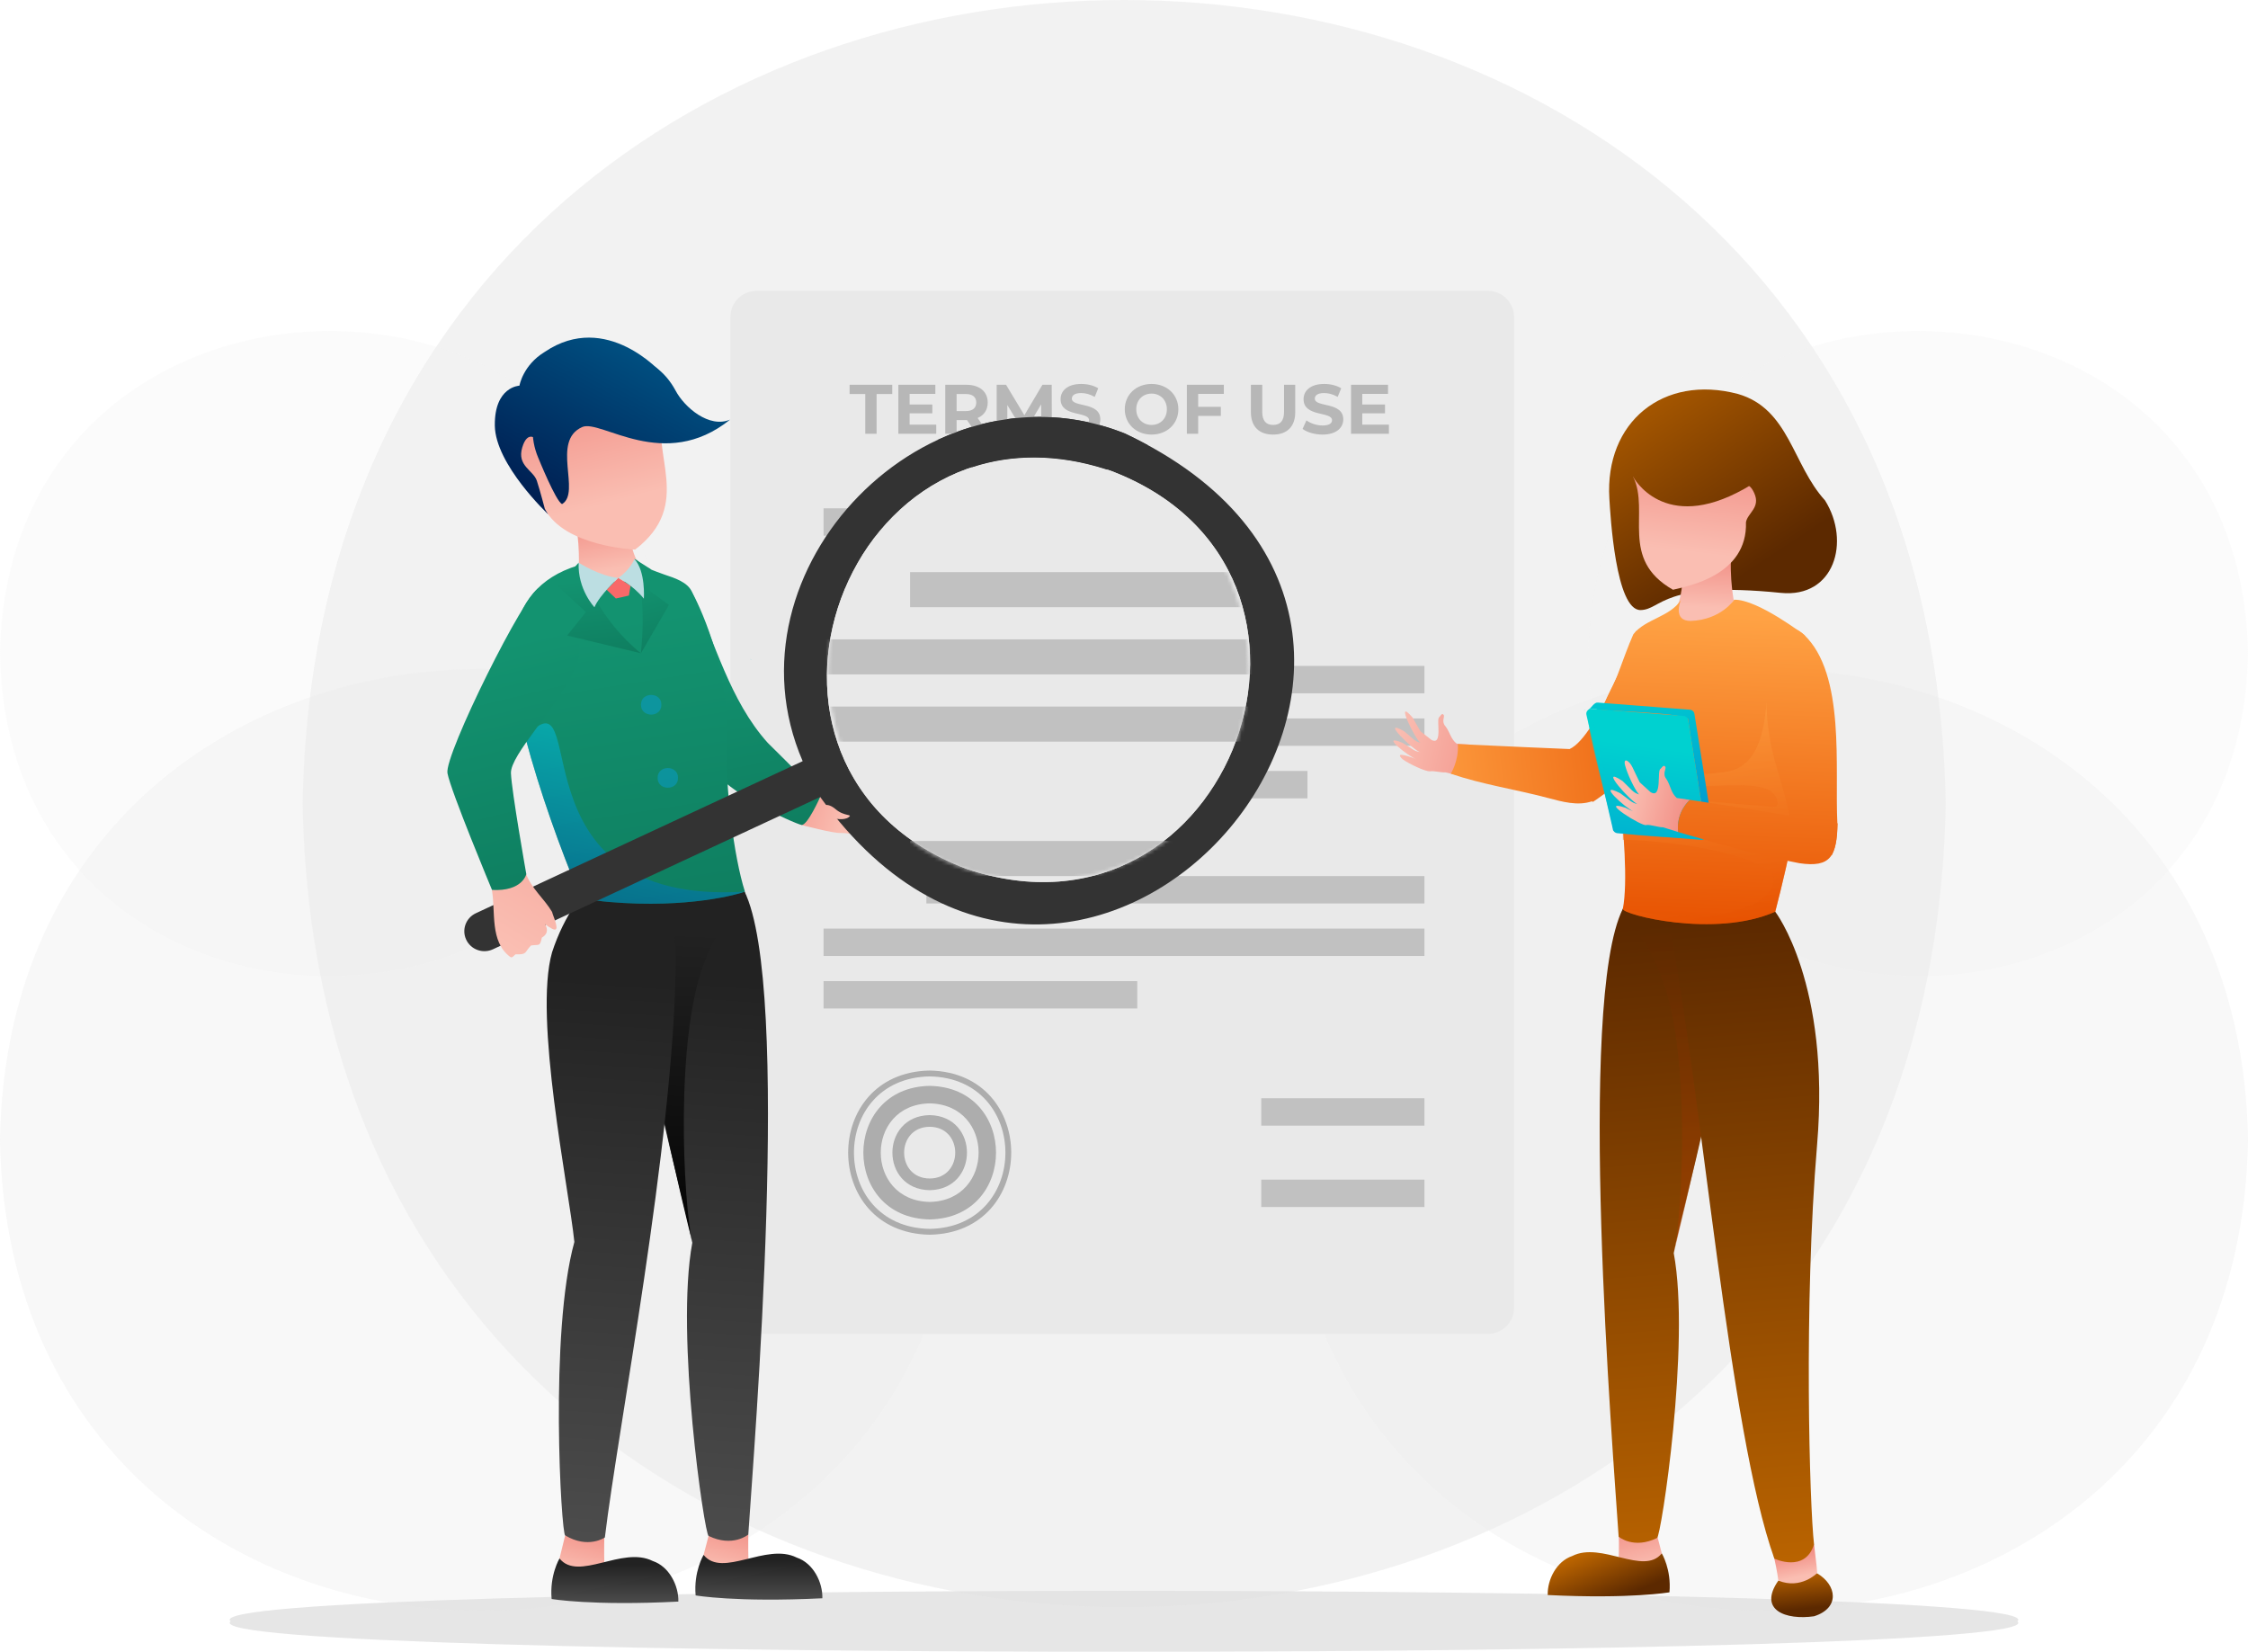 <svg width="622" height="457" viewBox="0 0 622 457" fill="none" xmlns="http://www.w3.org/2000/svg">
<g clip-path="url(#clip0_201_312)">
<g opacity="0.5">
<path opacity="0.5" d="M558.195 448.557C571.475 459.816 50.519 459.816 63.805 448.557C50.519 437.303 571.475 437.303 558.195 448.557Z" fill="#9D9D9D"/>
<g opacity="0.6">
<path opacity="0.7" d="M538.36 222.322C533.289 518.769 88.765 518.727 83.736 222.31C88.807 -74.131 533.331 -74.083 538.36 222.322Z" fill="#c3c3c3"/>
<path opacity="0.4" d="M266.372 315.341C263.403 489.035 2.946 489.011 0 315.341C2.97 141.653 263.426 141.683 266.372 315.341Z" fill="#c3c3c3"/>
<path opacity="0.4" d="M355.634 315.341C358.603 489.035 619.06 489.005 622.006 315.341C619.036 141.653 358.579 141.683 355.634 315.341Z" fill="#c3c3c3"/>
<path opacity="0.2" d="M439.501 180.807C441.537 299.809 619.982 299.791 622 180.807C619.964 61.805 441.519 61.823 439.501 180.807Z" fill="#c3c3c3"/>
<path opacity="0.2" d="M182.499 180.807C180.463 299.809 2.018 299.791 0 180.807C2.036 61.805 180.481 61.823 182.499 180.807Z" fill="#c3c3c3"/>
</g>
</g>
<path d="M209.309 80.471H411.709C415.691 80.471 418.924 83.707 418.924 87.692V361.812C418.924 365.797 415.691 369.032 411.709 369.032H209.309C205.328 369.032 202.095 365.797 202.095 361.812V87.692C202.095 83.707 205.328 80.471 209.309 80.471Z" fill="#E9E9E9"/>
<path opacity="0.8" d="M286.597 140.628H227.875V148.203H286.597V140.628Z" fill="#b7b7b7"/>
<path opacity="0.8" d="M256.32 155.166H227.875V162.74H256.32V155.166Z" fill="#b7b7b7"/>
<path opacity="0.8" d="M394.125 184.235H256.32V191.809H394.125V184.235Z" fill="#b7b7b7"/>
<path opacity="0.8" d="M394.125 198.766H227.875V206.34H394.125V198.766Z" fill="#b7b7b7"/>
<path opacity="0.8" d="M361.765 213.303H227.875V220.878H361.765V213.303Z" fill="#b7b7b7"/>
<path opacity="0.8" d="M394.125 242.372H256.32V249.947H394.125V242.372Z" fill="#b7b7b7"/>
<path opacity="0.8" d="M394.125 256.904H227.875V264.478H394.125V256.904Z" fill="#b7b7b7"/>
<path opacity="0.8" d="M314.664 271.441H227.875V279.015H314.664V271.441Z" fill="#b7b7b7"/>
<g opacity="0.8">
<path d="M257.236 341.599C227.157 341.06 227.163 296.717 257.236 296.184C287.315 296.723 287.309 341.066 257.236 341.599ZM257.236 297.801C229.294 298.299 229.3 339.49 257.236 339.988C285.178 339.49 285.172 298.299 257.236 297.801Z" fill="#9D9D9D"/>
<path d="M257.236 337.369C232.761 336.931 232.767 300.852 257.236 300.42C281.705 300.858 281.705 336.937 257.236 337.369ZM257.236 305.262C239.179 305.586 239.185 332.203 257.236 332.527C275.293 332.203 275.287 305.586 257.236 305.262Z" fill="#9D9D9D"/>
<path d="M257.236 329.279C243.483 329.034 243.483 308.755 257.236 308.51C270.988 308.755 270.988 329.034 257.236 329.279ZM257.236 311.74C247.806 311.788 247.806 326.001 257.236 326.049C266.665 326.001 266.665 311.788 257.236 311.74Z" fill="#9D9D9D"/>
</g>
<path opacity="0.8" d="M394.125 303.848H348.982V311.422H394.125V303.848Z" fill="#b7b7b7"/>
<path opacity="0.8" d="M394.125 326.367H348.982V333.941H394.125V326.367Z" fill="#b7b7b7"/>
<path d="M221.756 228.23C221.756 228.23 230.521 230.591 232.706 230.459C234.892 230.322 239.34 231.694 239.34 231.694L226.941 220.506L221.756 228.23Z" fill="url(#paint0_linear_201_312)"/>
<path d="M191.372 163.639C197.868 177.733 201.879 193.762 212.422 205.513C217.374 210.433 222.355 215.203 226.935 220.5C226.935 220.5 223.379 228.512 221.75 228.224C220.122 227.937 197.604 218.265 195.311 209.48C193.018 200.696 191.366 163.639 191.366 163.639H191.372Z" fill="url(#paint1_linear_201_312)"/>
<path d="M207.052 424.545C207.052 424.545 206.992 428.914 207.076 431.101C207.111 432.06 196.862 436.746 194.676 430.178L196.059 424.923L204.579 421.903L207.046 424.545H207.052Z" fill="url(#paint2_linear_201_312)"/>
<path d="M227.54 442.181C203.579 443.355 192.473 441.39 192.473 441.39C191.886 434.816 194.676 430.178 194.676 430.178C199.879 436.692 212.015 426.667 220.469 430.933C225.007 432.455 227.659 437.741 227.54 442.175V442.181Z" fill="url(#paint3_linear_201_312)"/>
<path d="M191.557 343.805C186.792 369.398 194.97 424.773 196.06 424.929C202.717 428.177 207.046 424.551 207.046 424.551C208.639 400.438 219.086 273.005 205.944 246.525L189.689 241.839C185.81 246.759 180.996 253.662 178.464 264.514C174.907 282.928 188.69 328.872 191.557 343.811V343.805Z" fill="url(#paint4_linear_201_312)"/>
<path d="M167.207 424.875C167.207 424.875 167.118 429.879 167.207 432.066C167.243 433.025 156.999 437.735 154.808 431.167L156.377 424.791L164.699 422.868L167.207 424.869V424.875Z" fill="url(#paint5_linear_201_312)"/>
<path d="M187.695 443.098C163.735 444.32 152.629 442.379 152.629 442.379C152.03 435.811 154.808 431.167 154.808 431.161C160.023 437.663 172.141 427.62 180.601 431.868C185.145 433.378 187.803 438.663 187.695 443.098Z" fill="url(#paint6_linear_201_312)"/>
<path d="M177.637 272.999C177.99 287.74 188.911 333.012 191.563 343.799C189.018 332.563 186.731 287.015 194.916 266.186C203.1 245.35 207.052 253.332 207.052 253.332L207.572 252.529C206.633 248.401 205.95 246.519 205.95 246.519L189.695 241.833C188.581 241.851 179.146 263.333 178.469 264.508C177.888 267.223 177.571 270.081 177.637 273.005V272.999Z" fill="url(#paint7_linear_201_312)"/>
<path d="M158.927 343.589C151.958 368.685 155.305 424.551 156.383 424.791C162.735 428.596 167.363 425.354 167.363 425.354C170.932 395.519 186.253 316.593 186.947 267.798C187.139 261.56 185.672 253.758 187.947 247.867C180.972 247.07 172.602 242.864 165.902 241.839C161.61 246.411 156.215 252.871 152.749 263.471C147.6 281.514 157.365 328.458 158.921 343.595L158.927 343.589Z" fill="url(#paint8_linear_201_312)"/>
<path d="M172.853 137.656C172.853 137.656 173.434 157.095 179.798 158.665C179.798 158.665 171.805 169.979 160.149 156.598C160.149 156.598 160.663 146.261 157.646 138.633L172.853 137.656Z" fill="url(#paint9_linear_201_312)"/>
<path d="M206.112 246.681C204.603 247.298 190.605 251.415 168.609 249.545C166.094 249.335 163.454 248.97 160.7 248.437C154.779 234.151 149.39 219.11 145.355 204.033C139.487 185.894 137.865 163.076 159.993 156.424C159.993 156.424 164.532 161.727 173.464 160.846C178.691 160.133 176.284 155.136 176.003 154.662C177.835 157.029 181.128 157.94 183.792 158.947C186.534 159.882 190.384 161.008 191.545 163.95C192.898 166.461 201.861 183.965 201.131 204.908C200.526 217.091 203.035 237.093 206.112 246.681Z" fill="url(#paint10_linear_201_312)"/>
<path style="mix-blend-mode:multiply" opacity="0.3" d="M193.479 197.448C193.395 197.478 193.114 197.597 192.653 197.777C193 197.663 193.275 197.556 193.479 197.448Z" fill="url(#paint11_linear_201_312)"/>
<path d="M207.525 182.287L207.974 182.635C207.848 182.485 207.693 182.371 207.525 182.287Z" fill="url(#paint12_linear_201_312)"/>
<path d="M183.079 103.23C183.079 103.23 167.806 85.828 150.749 97.34C144.66 101.031 143.726 106.7 143.726 106.7C143.726 106.7 136.787 106.939 136.913 117.732C137.045 128.524 151.647 142.258 151.647 142.258L156.179 115.065L183.085 103.23H183.079Z" fill="url(#paint13_linear_201_312)"/>
<path d="M183.678 113.058C179.696 125.384 192.144 139.49 175.727 152.056C175.727 152.056 156.119 151.277 150.743 140.76C150.743 140.76 149.521 136.02 148.552 133.048C147.588 130.07 142.972 128.919 144.498 123.802C146.025 118.678 148.599 121.698 148.599 121.698C148.599 121.698 148.767 117.821 149.174 114.556C149.581 111.29 183.672 113.064 183.672 113.064L183.678 113.058Z" fill="url(#paint14_linear_201_312)"/>
<path d="M148.899 126.57C148.899 126.57 153.868 138.903 155.533 139.454C160.837 136.2 152.395 121.974 161.107 118.139C166.22 115.892 183.756 130.777 202.011 116.09C196.257 118.57 189.384 112.728 186.911 108.036C175.188 86.326 139.703 104.381 148.893 126.576L148.899 126.57Z" fill="url(#paint15_linear_201_312)"/>
<g style="mix-blend-mode:multiply" opacity="0.5">
<path d="M182.996 194.979C183.05 198.61 177.302 198.61 177.356 194.979C177.302 191.347 183.05 191.347 182.996 194.979Z" fill="#079DD1"/>
</g>
<g style="mix-blend-mode:multiply" opacity="0.5">
<path d="M187.6 215.209C187.654 218.84 181.906 218.84 181.96 215.209C181.906 211.578 187.654 211.578 187.6 215.209Z" fill="#079DD1"/>
</g>
<path style="mix-blend-mode:multiply" opacity="0.5" d="M206.112 246.681C204.603 247.298 190.605 251.415 168.608 249.545C166.094 249.335 163.454 248.97 160.699 248.437C154.778 234.151 149.39 219.11 145.354 204.033C164.405 183.497 139.613 250.821 206.112 246.681Z" fill="url(#paint16_linear_201_312)"/>
<path d="M311.179 119.907C256.757 98.316 199.149 157.407 222.091 210.583L131.668 252.655C128.89 253.949 127.693 257.227 128.998 259.984C130.303 262.746 133.62 263.921 136.386 262.632L226.941 220.5C301.025 323.155 426.946 174.365 311.179 119.901V119.907ZM267.294 240.335C194.682 212.68 234.323 105.387 307.402 130.274C380.013 157.928 340.367 265.221 267.294 240.335Z" fill="#333333"/>
<path d="M307.401 130.274C234.311 105.393 194.688 212.692 267.3 240.335C340.39 265.215 380.007 157.91 307.401 130.274Z" fill="#E9E9E9"/>
<mask id="mask0_201_312" style="mask-type:luminance" maskUnits="userSpaceOnUse" x="229" y="126" width="117" height="118">
<path d="M287.345 126.786C209.83 128.17 209.842 242.444 287.345 243.816C364.854 242.432 364.842 128.158 287.345 126.786Z" fill="white"/>
</mask>
<g mask="url(#mask0_201_312)">
<path opacity="0.8" d="M251.811 121.087H215.41V130.783H251.811V121.087Z" fill="#b7b7b7"/>
<path opacity="0.8" d="M428.149 158.288H251.811V167.983H428.149V158.288Z" fill="#b7b7b7"/>
<path opacity="0.8" d="M428.149 176.882H215.41V186.578H428.149V176.882Z" fill="#b7b7b7"/>
<path opacity="0.8" d="M386.737 195.482H215.41V205.178H386.737V195.482Z" fill="#b7b7b7"/>
<path opacity="0.8" d="M428.149 232.677H251.811V242.372H428.149V232.677Z" fill="#b7b7b7"/>
</g>
<path d="M152.815 256.982C152.096 256.604 151.408 256.167 150.767 255.675C151.737 257.197 151.462 258.516 149.923 259.408C149.354 262.027 149.246 261.224 146.929 261.578C145.019 263.525 145.965 264.118 142.643 264.029C142.182 264.31 141.732 265.227 141.11 264.7C135.476 260.397 137.176 252.373 136.099 246.207C138.972 246.07 143.295 243.607 145.456 241.503C146.923 245.728 150.551 248.58 152.755 252.29C152.946 253.338 155.365 258.24 152.821 256.988L152.815 256.982Z" fill="url(#paint17_linear_201_312)"/>
<path d="M136.135 246.213C136.135 246.213 124.735 218.924 123.807 213.909C122.879 208.893 145.486 163.435 149.15 162.74C152.815 162.045 164.076 174.431 158.969 185.307C153.862 196.183 141.182 208.845 141.373 213.909C141.565 218.972 145.624 241.833 145.624 241.833C145.624 241.833 144.6 246.669 136.135 246.213Z" fill="url(#paint18_linear_201_312)"/>
<path d="M227.354 223.071C227.354 223.071 228.773 221.795 231.216 223.88C233.652 225.965 236.089 225.168 234.802 226.103C233.515 227.038 230.874 226.463 230.874 226.463L227.354 223.077V223.071Z" fill="url(#paint19_linear_201_312)"/>
<path d="M167.86 163.171L170.411 165.58L174.009 164.765L174.464 162.081L171.069 159.894L167.86 163.171Z" fill="#F96969"/>
<path d="M156.928 175.827L162.137 169.32L154.335 162.195L159.754 156.065L160.101 155.669C161.376 159.241 165.944 171.555 177.332 180.735L156.928 175.827Z" fill="url(#paint20_linear_201_312)"/>
<path d="M177.332 180.735C178.607 167.81 177.194 160.757 175.542 154.608C175.973 154.878 179.685 157.227 180.02 157.443L179.793 163.519L185.097 167.348L177.332 180.741V180.735Z" fill="url(#paint21_linear_201_312)"/>
<path d="M171.07 159.894C171.07 159.894 165.873 164.64 164.478 168.001C164.478 168.001 159.796 163.082 160.107 155.669C160.107 155.669 165.777 159.36 171.07 159.894Z" fill="#BCDEE2"/>
<path d="M171.069 159.894C171.069 159.894 175.075 161.835 178.152 165.628C178.152 165.628 178.679 158.012 175.542 154.68C175.542 154.68 174.422 157.605 171.075 159.894H171.069Z" fill="#BCDEE2"/>
<path d="M239.411 120H242.546V109.011H246.879V106.457H235.077V109.011H239.411V120ZM251.681 117.485V114.351H257.969V111.913H251.681V108.972H258.801V106.457H248.566V120H259.052V117.485H251.681ZM273.542 120L270.504 115.647C272.265 114.892 273.29 113.402 273.29 111.371C273.29 108.333 271.026 106.457 267.408 106.457H261.546V120H264.68V116.227H267.408H267.563L270.175 120H273.542ZM270.117 111.371C270.117 112.841 269.15 113.731 267.234 113.731H264.68V109.011H267.234C269.15 109.011 270.117 109.881 270.117 111.371ZM291.039 120L291 106.457H288.427L283.435 114.873L278.366 106.457H275.773V120H278.714V112.048L282.68 118.568H284.093L288.078 111.874L288.098 120H291.039ZM298.702 120.232C302.571 120.232 304.448 118.297 304.448 116.034C304.448 111.061 296.573 112.783 296.573 110.288C296.573 109.436 297.289 108.74 299.147 108.74C300.346 108.74 301.643 109.088 302.9 109.804L303.868 107.424C302.61 106.631 300.869 106.225 299.166 106.225C295.316 106.225 293.459 108.14 293.459 110.442C293.459 115.473 301.333 113.731 301.333 116.266C301.333 117.098 300.578 117.717 298.721 117.717C297.096 117.717 295.393 117.137 294.252 116.305L293.188 118.665C294.387 119.594 296.554 120.232 298.702 120.232ZM318.628 120.232C322.884 120.232 326.038 117.272 326.038 113.228C326.038 109.185 322.884 106.225 318.628 106.225C314.352 106.225 311.218 109.204 311.218 113.228C311.218 117.253 314.352 120.232 318.628 120.232ZM318.628 117.562C316.209 117.562 314.391 115.802 314.391 113.228C314.391 110.655 316.209 108.894 318.628 108.894C321.046 108.894 322.865 110.655 322.865 113.228C322.865 115.802 321.046 117.562 318.628 117.562ZM338.628 108.972V106.457H328.393V120H331.528V115.066H337.796V112.551H331.528V108.972H338.628ZM352.247 120.232C356.097 120.232 358.38 118.027 358.38 114.041V106.457H355.284V113.925C355.284 116.498 354.181 117.562 352.266 117.562C350.37 117.562 349.248 116.498 349.248 113.925V106.457H346.113V114.041C346.113 118.027 348.396 120.232 352.247 120.232ZM365.927 120.232C369.796 120.232 371.673 118.297 371.673 116.034C371.673 111.061 363.799 112.783 363.799 110.288C363.799 109.436 364.515 108.74 366.372 108.74C367.572 108.74 368.868 109.088 370.125 109.804L371.093 107.424C369.835 106.631 368.094 106.225 366.391 106.225C362.541 106.225 360.684 108.14 360.684 110.442C360.684 115.473 368.558 113.731 368.558 116.266C368.558 117.098 367.804 117.717 365.946 117.717C364.321 117.717 362.619 117.137 361.477 116.305L360.413 118.665C361.612 119.594 363.779 120.232 365.927 120.232ZM376.93 117.485V114.351H383.218V111.913H376.93V108.972H384.05V106.457H373.815V120H384.301V117.485H376.93Z" fill="#b7b7b7"/>
<path d="M268.946 129.261C279.807 125.689 292.446 125.426 306.318 129.92C310.245 128.05 313.981 125.725 317.544 123.137C315.508 122.028 313.395 120.949 311.185 119.913C293.35 112.836 275.179 114.43 259.606 121.633C262.366 124.611 265.51 127.205 268.952 129.267L268.946 129.261Z" fill="#333333"/>
<path d="M480.878 108.995C460.156 103.512 443.991 116.797 445.296 137.932C445.572 142.486 447.039 168.924 453.942 168.78C459.899 168.654 459.683 160.673 492.696 164.022C507.586 165.532 512.089 149.797 504.97 138.447C495.953 128.596 495.073 113.087 480.878 108.995Z" fill="url(#paint22_linear_201_312)"/>
<path d="M447.919 424.348C447.919 424.348 447.979 428.542 447.895 430.646C447.859 431.568 457.708 436.069 459.803 429.759L458.474 424.713L450.29 421.813L447.919 424.354V424.348Z" fill="url(#paint23_linear_201_312)"/>
<path d="M428.239 441.282C451.254 442.409 461.923 440.527 461.923 440.527C462.486 434.217 459.809 429.759 459.803 429.759C454.756 436.021 443.123 426.379 435.029 430.484C430.67 431.946 428.12 437.022 428.239 441.282Z" fill="url(#paint24_linear_201_312)"/>
<path d="M400.04 213.687C398.699 213.783 396.843 213.202 395.634 213.387C394.286 213.453 389.91 211.35 388.09 210.062C385.336 207.503 390.952 209.666 391.916 210.05C389.892 209.42 381.33 202.715 388.108 205.531C390.892 207.227 391.323 207.892 392.945 208.066C391.52 208.006 381.426 198.299 388.515 202.307C391.113 204.429 391.371 205.088 393.095 205.519C391.79 205.052 385.563 192.336 390.868 198.55C391.874 200.354 393.035 202.325 393.035 202.325L396.023 204.674C399.364 206.496 397.256 198.85 398.238 198.412C398.932 197.43 399.142 197.388 399.471 197.813C399.801 198.239 398.747 199.689 399.968 200.965C401.178 202.541 401.417 204.513 403.064 205.747C403.95 205.795 405.129 205.879 406.524 205.987C406.392 206.113 403.094 209.396 404.069 214.658C402.722 214.352 401.369 214.034 400.022 213.699C400.034 213.699 400.04 213.693 400.046 213.693C400.046 213.693 400.016 213.693 399.95 213.681C399.974 213.687 399.992 213.693 400.01 213.699L400.04 213.687Z" fill="url(#paint25_linear_201_312)"/>
<path d="M465.329 149.976C465.329 149.976 467.323 168.271 461.563 170.56C461.563 170.56 470.532 180.136 479.71 166.096C479.71 166.096 477.878 156.478 479.71 148.94L465.329 149.982V149.976Z" fill="url(#paint26_linear_201_312)"/>
<path d="M463.108 346.687C467.796 371.717 459.558 425.378 458.486 425.504C451.966 428.686 447.865 425.139 447.865 425.139C446.308 401.685 436.22 277.122 449.021 251.439L464.934 246.849C468.73 251.666 473.448 258.42 475.927 269.05C479.411 287.081 465.91 332.06 463.108 346.693V346.687Z" fill="url(#paint27_linear_201_312)"/>
<path d="M502.737 435.26C508.317 438.514 509.119 444.901 501.928 447.161C494.199 448.281 486.332 445.495 492.056 437.291C492.056 437.291 502.725 435.26 502.737 435.26Z" fill="url(#paint28_linear_201_312)"/>
<path d="M502.737 435.26C502.737 435.26 498.246 439.814 492.056 437.291C491.756 434.978 491.17 432.048 490.361 428.656C492.642 429.429 496.624 429.921 501.928 427.278C502.545 432.102 502.886 435.23 502.731 435.26H502.737Z" fill="url(#paint29_linear_201_312)"/>
<path style="mix-blend-mode:multiply" opacity="0.5" d="M476.747 277.368C476.4 291.803 465.707 336.122 463.114 346.687C465.605 335.691 467.844 291.096 459.833 270.698C451.822 250.3 447.949 258.114 447.949 258.114L447.44 257.329C448.356 253.29 449.027 251.445 449.027 251.445L464.94 246.855C466.03 246.867 475.268 267.906 475.933 269.056C476.501 271.717 476.813 274.509 476.747 277.374V277.368Z" fill="url(#paint30_linear_201_312)"/>
<path d="M491.188 252.23C491.188 252.23 506.521 272.082 502.773 316.683C499.025 361.284 500.701 416.672 501.929 427.272C499.414 435.254 490.948 431.215 490.948 431.215C478.382 396.232 470.946 302.398 461.785 255.268C454.655 226.313 491.182 252.23 491.182 252.23H491.188Z" fill="url(#paint31_linear_201_312)"/>
<path d="M452.679 174.563C466.521 194.679 458.127 210.259 440.764 221.843C440.657 221.801 440.549 221.747 440.441 221.699C436.496 223.029 432.227 221.801 428.221 220.746C419.295 218.373 410.164 217.049 401.411 214.058C401.411 214.058 403.698 210.487 403.363 205.861C413.703 206.37 433.909 207.221 434.286 207.233C442.016 203.758 452.667 174.563 452.667 174.563H452.679Z" fill="url(#paint32_linear_201_312)"/>
<path d="M500.336 203.392C498.72 219.817 495.301 236.374 491.194 252.23C474.484 259.654 448.721 253.033 449.027 251.439C450.458 244.164 449.206 229.135 448.129 219.799C447.835 212.77 443.195 207.173 443.016 200.132C442.788 194.589 446.195 190.784 447.859 185.942C449.188 182.425 450.422 178.865 451.936 175.468C455.229 171.225 462.192 170.662 465.108 165.952C464.905 166.437 462.797 171.794 467.79 171.794C476.274 171.471 479.836 165.916 479.836 165.916C486.392 165.784 499.366 175.785 499.366 175.785C501.468 182.892 501.348 192.732 500.336 203.404V203.392Z" fill="url(#paint33_linear_201_312)"/>
<path style="mix-blend-mode:multiply" opacity="0.3" d="M453.81 208.653C453.888 208.671 454.175 208.749 454.63 208.857C454.295 208.797 454.014 208.731 453.81 208.653Z" fill="url(#paint34_linear_201_312)"/>
<path style="mix-blend-mode:multiply" opacity="0.5" d="M499.785 208.51C497.983 223.197 494.888 238.034 491.194 252.23C474.484 259.654 448.721 253.033 449.027 251.439C475.729 256.868 493.403 250.048 490.403 241.521C482.022 234.63 457.6 232.461 449.027 232.335V230.639C449.188 230.561 467.407 221.375 467.575 221.291C473.304 221.819 486.308 222.867 490.751 223.221C491.511 223.281 492.08 222.544 491.828 221.825C490.038 212.105 464.33 222.394 453.792 213.447C453.792 213.447 467.144 215.335 478.016 213.447C488.883 211.56 488.266 195.374 489.05 193.127C490.697 190.455 492.379 210.643 499.612 206.604C499.612 206.604 499.689 207.287 499.785 208.51Z" fill="url(#paint35_linear_201_312)"/>
<path d="M438.669 196.255L438.292 196.639C438.387 196.483 438.519 196.351 438.669 196.255Z" fill="url(#paint36_linear_201_312)"/>
<path d="M473.514 230.19C473.478 230.226 471.855 231.832 471.813 231.874C472.125 231.544 472.221 231.035 472.107 230.567L471.981 229.776L467.084 199.209C468.167 197.082 442.135 196.729 441.603 196.207C441.04 196.219 440.148 195.95 439.633 196.273C440.351 195.758 441.1 194.248 442.129 194.38L467.587 196.345C468.215 196.393 468.73 196.866 468.826 197.478L473.885 229.033C473.957 229.477 473.801 229.896 473.514 230.19Z" fill="url(#paint37_linear_201_312)"/>
<path d="M471.813 231.88C471.544 232.185 471.137 232.371 470.682 232.335L447.506 230.519C446.913 230.471 446.416 230.046 446.284 229.471L438.95 197.765C438.734 196.86 439.495 196.039 440.387 196.111C440.585 196.165 441.387 196.159 441.608 196.207L465.85 198.077C466.479 198.125 466.994 198.592 467.089 199.209L471.987 229.776L472.113 230.567C472.22 231.029 472.131 231.544 471.819 231.874L471.813 231.88Z" fill="url(#paint38_linear_201_312)"/>
<path style="mix-blend-mode:multiply" opacity="0.6" d="M471.849 231.173L468.49 230.909C469.143 230.861 469.466 230.106 469.059 229.603L460.761 219.482L459.216 213.124C459.216 213.124 457.187 217.558 457.947 220.29C458.707 223.023 449.679 211.835 449.679 211.835C449.679 211.835 450.032 218.565 453.409 221.423L446.877 216.324C446.877 216.324 448.338 220.446 452.02 222.699C449.697 221.585 446.254 219.949 446.254 219.949C446.254 219.949 448.296 223.323 451.032 224.683L447.913 224.18C448.643 226.924 455.337 229.764 460 230.238L448.679 229.351C446.637 229.914 440.68 197.304 440.099 196.117C436.501 194.973 446.907 228.83 446.29 229.465C445.272 231.382 470.208 231.862 470.687 232.323C471.424 232.377 472.052 231.856 472.148 231.149C472.052 231.167 471.957 231.167 471.855 231.161L471.849 231.173Z" fill="url(#paint39_linear_201_312)"/>
<path d="M460.097 228.866C460.162 228.878 460.192 228.883 460.192 228.883C460.18 228.883 460.174 228.883 460.162 228.883C461.545 229.333 462.94 229.77 464.329 230.19C463.707 224.599 467.419 221.411 467.562 221.285C466.108 221.063 464.88 220.89 463.952 220.77C462.318 219.35 462.222 217.264 461.072 215.521C459.887 214.088 461.108 212.65 460.791 212.177C460.48 211.709 460.252 211.733 459.45 212.716C458.396 213.076 460.001 221.291 456.648 219.116L453.696 216.431C453.696 216.431 452.625 214.28 451.709 212.315C450.793 210.349 449.02 209.414 449.667 211.835C450.266 214.04 452.229 218.373 453.505 219.793C451.733 219.212 451.505 218.499 448.949 216.084C441.782 211.302 451.679 222.292 453.151 222.46C451.463 222.154 451.056 221.423 448.272 219.434C441.381 215.964 449.835 223.64 451.912 224.455C451.26 224.221 450.463 223.886 449.709 223.454C441.776 220.848 454.714 228.991 455.552 228.236C456.84 228.128 458.737 228.878 460.15 228.883C460.126 228.872 460.109 228.872 460.085 228.86L460.097 228.866Z" fill="url(#paint40_linear_201_312)"/>
<path d="M460.097 228.866C460.133 228.878 460.157 228.895 460.192 228.884C460.192 228.884 460.157 228.878 460.097 228.866Z" fill="url(#paint41_linear_201_312)"/>
<path d="M460.097 228.866C460.133 228.878 460.157 228.895 460.192 228.884C460.192 228.884 460.157 228.878 460.097 228.866Z" fill="url(#paint42_linear_201_312)"/>
<path d="M508.449 227.787C508.227 236.817 506.605 240.113 497.875 238.813C486.368 236.632 475.448 233.432 464.33 230.202C463.707 224.611 467.419 221.423 467.569 221.297C479.974 223.113 496.708 225.953 508.449 227.793V227.787Z" fill="url(#paint43_linear_201_312)"/>
<path d="M508.377 227.787C508.359 230.693 508.149 233.863 506.862 236.566L495.834 233.06C495.953 223.005 491.122 213.585 489.607 203.758C488.386 196.789 488.607 189.112 489.344 182.053C489.553 179.8 493.026 169.949 499.115 175.564C510.742 186.512 507.61 212.632 508.383 227.787H508.377Z" fill="url(#paint44_linear_201_312)"/>
<path d="M451.9 131.945C456.582 141.653 447.943 154.656 462.893 163.159C466.94 162.177 483.56 159.229 483.093 144.463C483.548 141.905 487.212 140.443 485.374 136.398C483.536 132.353 481.758 135.127 481.758 135.127C481.758 135.127 481.177 131.957 480.471 129.309C479.764 126.666 451.9 131.951 451.9 131.951V131.945Z" fill="url(#paint45_linear_201_312)"/>
<path d="M451.9 131.945C451.9 131.945 460.276 147.777 482.59 135.265C504.91 122.753 466.347 124.263 466.347 124.263L451.895 131.945H451.9Z" fill="url(#paint46_linear_201_312)"/>
</g>
<defs>
<linearGradient id="paint0_linear_201_312" x1="208.949" y1="219.218" x2="233.453" y2="227.397" gradientUnits="userSpaceOnUse">
<stop stop-color="#F0877E"/>
<stop offset="1" stop-color="#FABEB2"/>
</linearGradient>
<linearGradient id="paint1_linear_201_312" x1="205.936" y1="175.456" x2="219.559" y2="245.853" gradientUnits="userSpaceOnUse">
<stop stop-color="#139370"/>
<stop offset="1" stop-color="#0D785B"/>
</linearGradient>
<linearGradient id="paint2_linear_201_312" x1="203.496" y1="419.398" x2="199.948" y2="434.531" gradientUnits="userSpaceOnUse">
<stop stop-color="#F0877E"/>
<stop offset="1" stop-color="#FABEB2"/>
</linearGradient>
<linearGradient id="paint3_linear_201_312" x1="198.733" y1="443.495" x2="198.789" y2="431.785" gradientUnits="userSpaceOnUse">
<stop stop-color="#505050"/>
<stop offset="1" stop-color="#222222"/>
</linearGradient>
<linearGradient id="paint4_linear_201_312" x1="184.124" y1="439.908" x2="196.073" y2="270.931" gradientUnits="userSpaceOnUse">
<stop stop-color="#505050"/>
<stop offset="1" stop-color="#222222"/>
</linearGradient>
<linearGradient id="paint5_linear_201_312" x1="163.573" y1="420.285" x2="160.054" y2="435.425" gradientUnits="userSpaceOnUse">
<stop stop-color="#F0877E"/>
<stop offset="1" stop-color="#FABEB2"/>
</linearGradient>
<linearGradient id="paint6_linear_201_312" x1="158.886" y1="444.442" x2="158.942" y2="432.731" gradientUnits="userSpaceOnUse">
<stop stop-color="#505050"/>
<stop offset="1" stop-color="#222222"/>
</linearGradient>
<linearGradient id="paint7_linear_201_312" x1="183.03" y1="351.332" x2="187.263" y2="257.64" gradientUnits="userSpaceOnUse">
<stop/>
<stop offset="1" stop-color="#222222"/>
</linearGradient>
<linearGradient id="paint8_linear_201_312" x1="157.881" y1="440.295" x2="169.203" y2="270.898" gradientUnits="userSpaceOnUse">
<stop stop-color="#505050"/>
<stop offset="1" stop-color="#222222"/>
</linearGradient>
<linearGradient id="paint9_linear_201_312" x1="166.509" y1="139.899" x2="169.867" y2="157.43" gradientUnits="userSpaceOnUse">
<stop stop-color="#F0877E"/>
<stop offset="1" stop-color="#FABEB2"/>
</linearGradient>
<linearGradient id="paint10_linear_201_312" x1="168.01" y1="172.109" x2="184.578" y2="277.328" gradientUnits="userSpaceOnUse">
<stop stop-color="#139370"/>
<stop offset="1" stop-color="#0D785B"/>
</linearGradient>
<linearGradient id="paint11_linear_201_312" x1="193.065" y1="197.77" x2="193.072" y2="197.424" gradientUnits="userSpaceOnUse">
<stop stop-color="#E75B00"/>
<stop offset="1" stop-color="#FFA345"/>
</linearGradient>
<linearGradient id="paint12_linear_201_312" x1="207.666" y1="182.181" x2="207.888" y2="182.604" gradientUnits="userSpaceOnUse">
<stop stop-color="#00D1D0"/>
<stop offset="1" stop-color="#0098D0"/>
</linearGradient>
<linearGradient id="paint13_linear_201_312" x1="173.693" y1="83.164" x2="138.09" y2="149.11" gradientUnits="userSpaceOnUse">
<stop stop-color="#005A8B"/>
<stop offset="1" stop-color="#001145"/>
</linearGradient>
<linearGradient id="paint14_linear_201_312" x1="135.431" y1="106.347" x2="145.418" y2="145.107" gradientUnits="userSpaceOnUse">
<stop stop-color="#F0877E"/>
<stop offset="1" stop-color="#FABEB2"/>
</linearGradient>
<linearGradient id="paint15_linear_201_312" x1="188.257" y1="90.649" x2="152.452" y2="156.965" gradientUnits="userSpaceOnUse">
<stop stop-color="#005A8B"/>
<stop offset="1" stop-color="#001145"/>
</linearGradient>
<linearGradient id="paint16_linear_201_312" x1="170.458" y1="250.252" x2="179.958" y2="205.505" gradientUnits="userSpaceOnUse">
<stop stop-color="#0063B9"/>
<stop offset="1" stop-color="#00C3E7"/>
</linearGradient>
<linearGradient id="paint17_linear_201_312" x1="187.911" y1="180.597" x2="139.275" y2="260.905" gradientUnits="userSpaceOnUse">
<stop stop-color="#F0877E"/>
<stop offset="1" stop-color="#FABEB2"/>
</linearGradient>
<linearGradient id="paint18_linear_201_312" x1="138.729" y1="177.994" x2="160.472" y2="267.138" gradientUnits="userSpaceOnUse">
<stop stop-color="#139370"/>
<stop offset="1" stop-color="#0D785B"/>
</linearGradient>
<linearGradient id="paint19_linear_201_312" x1="209.477" y1="217.72" x2="233.968" y2="225.898" gradientUnits="userSpaceOnUse">
<stop stop-color="#F0877E"/>
<stop offset="1" stop-color="#FABEB2"/>
</linearGradient>
<linearGradient id="paint20_linear_201_312" x1="163.755" y1="160.255" x2="167.004" y2="188.219" gradientUnits="userSpaceOnUse">
<stop stop-color="#139370"/>
<stop offset="1" stop-color="#0D785B"/>
</linearGradient>
<linearGradient id="paint21_linear_201_312" x1="179.456" y1="159.389" x2="187.393" y2="186.624" gradientUnits="userSpaceOnUse">
<stop stop-color="#139370"/>
<stop offset="1" stop-color="#0D785B"/>
</linearGradient>
<linearGradient id="paint22_linear_201_312" x1="444.622" y1="101.04" x2="482.743" y2="158.989" gradientUnits="userSpaceOnUse">
<stop stop-color="#B96300"/>
<stop offset="1" stop-color="#5C2900"/>
</linearGradient>
<linearGradient id="paint23_linear_201_312" x1="451.312" y1="419.387" x2="454.722" y2="433.919" gradientUnits="userSpaceOnUse">
<stop stop-color="#F0877E"/>
<stop offset="1" stop-color="#FABEB2"/>
</linearGradient>
<linearGradient id="paint24_linear_201_312" x1="441.339" y1="428.812" x2="446.945" y2="442.537" gradientUnits="userSpaceOnUse">
<stop stop-color="#B96300"/>
<stop offset="1" stop-color="#5C2900"/>
</linearGradient>
<linearGradient id="paint25_linear_201_312" x1="421.755" y1="210.835" x2="385.848" y2="202.98" gradientUnits="userSpaceOnUse">
<stop stop-color="#F0877E"/>
<stop offset="1" stop-color="#FABEB2"/>
</linearGradient>
<linearGradient id="paint26_linear_201_312" x1="471.526" y1="151.151" x2="470.656" y2="168.001" gradientUnits="userSpaceOnUse">
<stop stop-color="#F0877E"/>
<stop offset="1" stop-color="#FABEB2"/>
</linearGradient>
<linearGradient id="paint27_linear_201_312" x1="468.916" y1="433.702" x2="454.648" y2="255.773" gradientUnits="userSpaceOnUse">
<stop stop-color="#B96300"/>
<stop offset="1" stop-color="#5C2900"/>
</linearGradient>
<linearGradient id="paint28_linear_201_312" x1="497.881" y1="434.595" x2="498.931" y2="445.087" gradientUnits="userSpaceOnUse">
<stop stop-color="#B96300"/>
<stop offset="1" stop-color="#5C2900"/>
</linearGradient>
<linearGradient id="paint29_linear_201_312" x1="496.274" y1="428.803" x2="497.826" y2="436.219" gradientUnits="userSpaceOnUse">
<stop stop-color="#F0877E"/>
<stop offset="1" stop-color="#FABEB2"/>
</linearGradient>
<linearGradient id="paint30_linear_201_312" x1="475.46" y1="433.18" x2="461.197" y2="255.384" gradientUnits="userSpaceOnUse">
<stop stop-color="#FF5600"/>
<stop offset="1" stop-color="#5C2900"/>
</linearGradient>
<linearGradient id="paint31_linear_201_312" x1="494.792" y1="431.652" x2="480.53" y2="253.838" gradientUnits="userSpaceOnUse">
<stop stop-color="#B96300"/>
<stop offset="1" stop-color="#5C2900"/>
</linearGradient>
<linearGradient id="paint32_linear_201_312" x1="478.453" y1="194.386" x2="385.16" y2="205.65" gradientUnits="userSpaceOnUse">
<stop stop-color="#E75100"/>
<stop offset="1" stop-color="#FFA345"/>
</linearGradient>
<linearGradient id="paint33_linear_201_312" x1="469.646" y1="258.246" x2="473.029" y2="169.266" gradientUnits="userSpaceOnUse">
<stop stop-color="#E75100"/>
<stop offset="1" stop-color="#FFA345"/>
</linearGradient>
<linearGradient id="paint34_linear_201_312" x1="454.259" y1="209.001" x2="454.211" y2="208.677" gradientUnits="userSpaceOnUse">
<stop stop-color="#E75B00"/>
<stop offset="1" stop-color="#FFA345"/>
</linearGradient>
<linearGradient id="paint35_linear_201_312" x1="478.729" y1="255.448" x2="468.827" y2="196.318" gradientUnits="userSpaceOnUse">
<stop stop-color="#E75100"/>
<stop offset="1" stop-color="#FFA345"/>
</linearGradient>
<linearGradient id="paint36_linear_201_312" x1="438.543" y1="196.267" x2="438.387" y2="196.699" gradientUnits="userSpaceOnUse">
<stop stop-color="#00D1D0"/>
<stop offset="1" stop-color="#0098D0"/>
</linearGradient>
<linearGradient id="paint37_linear_201_312" x1="453.876" y1="185.978" x2="458.404" y2="227.786" gradientUnits="userSpaceOnUse">
<stop stop-color="#00D1D0"/>
<stop offset="1" stop-color="#0098D0"/>
</linearGradient>
<linearGradient id="paint38_linear_201_312" x1="456.552" y1="206.526" x2="449.985" y2="255.872" gradientUnits="userSpaceOnUse">
<stop stop-color="#00D1D0"/>
<stop offset="1" stop-color="#0098D0"/>
</linearGradient>
<linearGradient id="paint39_linear_201_312" x1="456.624" y1="207.557" x2="450.356" y2="254.643" gradientUnits="userSpaceOnUse">
<stop stop-color="#00D1D0"/>
<stop offset="1" stop-color="#0098D0"/>
</linearGradient>
<linearGradient id="paint40_linear_201_312" x1="470.166" y1="223.148" x2="451.164" y2="218.332" gradientUnits="userSpaceOnUse">
<stop stop-color="#F0877E"/>
<stop offset="1" stop-color="#FABEB2"/>
</linearGradient>
<linearGradient id="paint41_linear_201_312" x1="460.068" y1="228.733" x2="460.162" y2="228.858" gradientUnits="userSpaceOnUse">
<stop stop-color="#F0877E"/>
<stop offset="1" stop-color="#FABEB2"/>
</linearGradient>
<linearGradient id="paint42_linear_201_312" x1="459.644" y1="228.16" x2="460.25" y2="228.971" gradientUnits="userSpaceOnUse">
<stop stop-color="#F0877E"/>
<stop offset="1" stop-color="#FABEB2"/>
</linearGradient>
<linearGradient id="paint43_linear_201_312" x1="485.183" y1="259.277" x2="488.595" y2="169.625" gradientUnits="userSpaceOnUse">
<stop stop-color="#E75100"/>
<stop offset="1" stop-color="#FFA345"/>
</linearGradient>
<linearGradient id="paint44_linear_201_312" x1="496.666" y1="259.546" x2="500.067" y2="170.249" gradientUnits="userSpaceOnUse">
<stop stop-color="#E75100"/>
<stop offset="1" stop-color="#FFA345"/>
</linearGradient>
<linearGradient id="paint45_linear_201_312" x1="478.84" y1="120.622" x2="475.009" y2="153.631" gradientUnits="userSpaceOnUse">
<stop stop-color="#F0877E"/>
<stop offset="1" stop-color="#FABEB2"/>
</linearGradient>
<linearGradient id="paint46_linear_201_312" x1="449.394" y1="97.638" x2="487.704" y2="155.869" gradientUnits="userSpaceOnUse">
<stop stop-color="#B96300"/>
<stop offset="1" stop-color="#5C2900"/>
</linearGradient>
<clipPath id="clip0_201_312">
<rect width="622" height="457" fill="white"/>
</clipPath>
</defs>
</svg>

